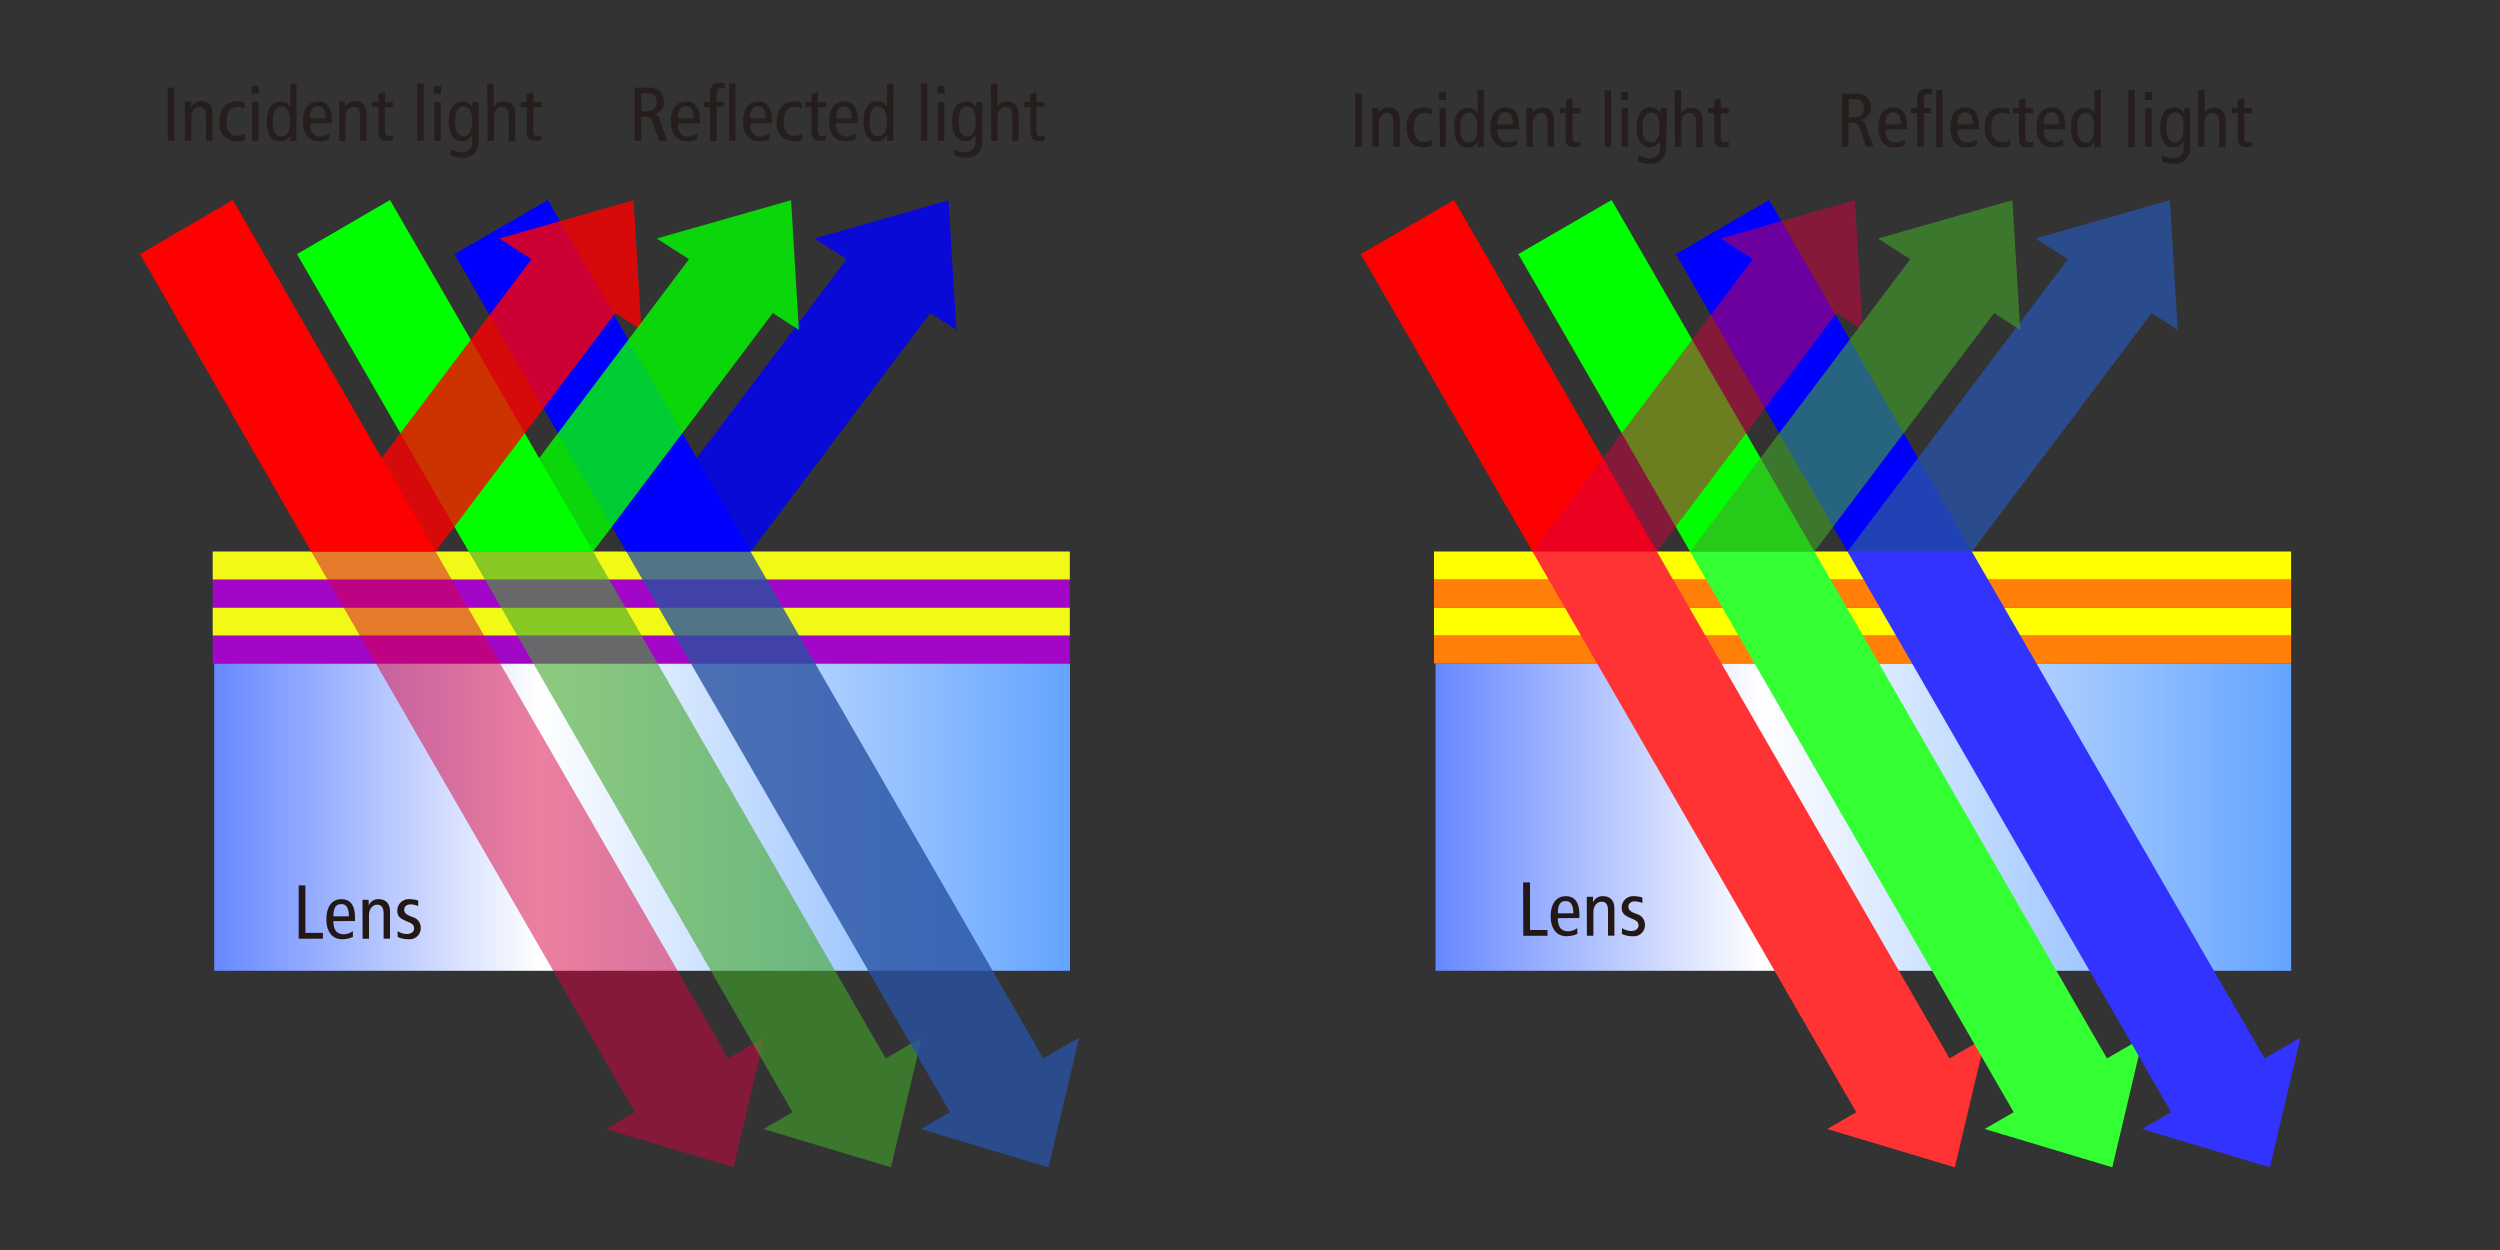 <svg xmlns="http://www.w3.org/2000/svg" xmlns:xlink="http://www.w3.org/1999/xlink" viewBox="0 0 250 125"><rect x="0" y="0" width="250" height="125" fill="#333333" stroke="none"/><defs><style>.cls-1{fill:url(#linear-gradient);}.cls-2{fill:#a207c7;}.cls-3{fill:#f2f917;}.cls-4{fill:url(#linear-gradient-2);}.cls-5{fill:#ff7f08;}.cls-6{fill:#ff0;}.cls-7{fill:#251e1c;}.cls-8{fill:#231815;}.cls-9{fill:#d80140;opacity:0.5;}.cls-10,.cls-16{fill:red;}.cls-11{fill:#42a72b;opacity:0.6;}.cls-12,.cls-17{fill:lime;}.cls-13{fill:#2a53a3;}.cls-13,.cls-15,.cls-16,.cls-17{opacity:0.8;}.cls-14,.cls-15{fill:blue;}.cls-18{fill:#f33;}.cls-19{fill:#3f3;}.cls-20{fill:#33f;}</style><linearGradient id="linear-gradient" x1="21.42" y1="81.71" x2="106.98" y2="81.71" gradientUnits="userSpaceOnUse"><stop offset="0" stop-color="#68f"></stop><stop offset="0.38" stop-color="#fff"></stop><stop offset="1" stop-color="#64a4ff"></stop></linearGradient><linearGradient id="linear-gradient-2" x1="143.55" y1="81.71" x2="229.11" y2="81.71" xlink:href="#linear-gradient"></linearGradient></defs><g id="&#x30EC;&#x30A4;&#x30E4;&#x30FC;_1" data-name="&#x30EC;&#x30A4;&#x30E4;&#x30FC; 1"><path class="cls-1" d="M107,66.34H21.42l0,.14h0v30.6H107V66.48h0S107,66.34,107,66.34Z"></path><rect class="cls-2" x="21.27" y="63.55" width="85.71" height="2.8"></rect><rect class="cls-3" x="21.27" y="60.75" width="85.71" height="2.8"></rect><rect class="cls-2" x="21.27" y="57.95" width="85.71" height="2.8"></rect><rect class="cls-3" x="21.27" y="55.15" width="85.71" height="2.8"></rect><path class="cls-4" d="M229.11,66.34H143.55l0,.14h0v30.6h85.56V66.48h0S229.11,66.34,229.11,66.34Z"></path><rect class="cls-5" x="143.4" y="63.55" width="85.71" height="2.8"></rect><rect class="cls-6" x="143.4" y="60.75" width="85.71" height="2.8"></rect><rect class="cls-5" x="143.4" y="57.95" width="85.71" height="2.8"></rect><rect class="cls-6" x="143.4" y="55.15" width="85.71" height="2.8"></rect><path class="cls-7" d="M63.47,8.76h1.36A1.51,1.51,0,0,1,66,9.13a1.36,1.36,0,0,1,.39,1,1.21,1.21,0,0,1-1,1.28h0a.69.69,0,0,1,.58.52l.75,2.14H65.9l-.61-1.8a.74.74,0,0,0-.85-.61h-.3v2.41h-.67Zm.67,2.37h.52a.9.9,0,0,0,1-.94c0-.6-.39-.88-1-.88h-.53Z"></path><path class="cls-7" d="M67.79,12.33c0,.9.35,1.32,1.06,1.32a1.65,1.65,0,0,0,.89-.32l0,.58a2.53,2.53,0,0,1-1.09.23c-1,0-1.56-.78-1.56-2s.53-2,1.5-2S70,10.84,70,12v.34Zm1.56-.49c0-.81-.26-1.21-.77-1.21s-.78.31-.79,1.21Z"></path><path class="cls-7" d="M71,10.71h-.62V10.2H71V9.33c0-.64.29-1.06,1-1.06a2.45,2.45,0,0,1,.5.06v.55a.6.6,0,0,0-.36-.09c-.36,0-.47.2-.47.59v.82h.7v.51h-.7v3.38H71Zm1.91-2.35h.64v5.73h-.64Z"></path><path class="cls-7" d="M75,12.33c0,.9.36,1.32,1.07,1.32a1.65,1.65,0,0,0,.89-.32l0,.58a2.56,2.56,0,0,1-1.09.23c-1,0-1.57-.78-1.57-2s.54-2,1.51-2,1.36.7,1.36,1.85v.34Zm1.56-.49c0-.81-.25-1.21-.76-1.21s-.78.31-.8,1.21Z"></path><path class="cls-7" d="M80.19,10.87a1.45,1.45,0,0,0-.74-.18c-.62,0-1.07.44-1.07,1.49s.43,1.41,1.06,1.41a1.61,1.61,0,0,0,.78-.21l0,.59a2.15,2.15,0,0,1-.81.17,1.73,1.73,0,0,1-1.73-2c0-1.26.66-2,1.74-2a2,2,0,0,1,.77.15Z"></path><path class="cls-7" d="M82.59,14a1.91,1.91,0,0,1-.54.1c-.59,0-.9-.24-.9-.92V10.71h-.62V10.2h.62V9.4l.64-.19v1h.8v.51h-.8V13c0,.44.11.61.4.61a.85.85,0,0,0,.4-.1Z"></path><path class="cls-7" d="M83.61,12.33c0,.9.35,1.32,1.06,1.32a1.71,1.71,0,0,0,.9-.32l0,.58a2.56,2.56,0,0,1-1.09.23c-1,0-1.57-.78-1.57-2s.54-2,1.5-2,1.37.7,1.37,1.85v.34Zm1.56-.49c0-.81-.25-1.21-.76-1.21s-.78.31-.8,1.21Z"></path><path class="cls-7" d="M89.32,13.37c0,.24,0,.48,0,.72h-.62l0-.58h0a1.1,1.1,0,0,1-1,.63c-.8,0-1.34-.66-1.34-2s.54-2,1.34-2a1.08,1.08,0,0,1,1,.59h0V8.36h.64Zm-1.49-2.71c-.59,0-.86.5-.86,1.48s.27,1.48.86,1.48.85-.5.85-1.48S88.41,10.66,87.83,10.66Z"></path><path class="cls-7" d="M92.09,8.36h.64v5.73h-.64Z"></path><path class="cls-7" d="M94.45,8.59v.77h-.7V8.59Zm-.67,1.61h.64v3.89h-.64Z"></path><path class="cls-7" d="M98.21,14.25a1.49,1.49,0,0,1-1.66,1.53,3.62,3.62,0,0,1-1.14-.24l0-.64a2.14,2.14,0,0,0,1.06.33c.79,0,1.09-.46,1.09-1.14v-.61h0a1.13,1.13,0,0,1-1,.66c-.8,0-1.35-.66-1.35-2s.55-2,1.42-2a1.14,1.14,0,0,1,1,.62h0l0-.56h.62c0,.22,0,.47,0,.7Zm-1.49-.63c.59,0,.85-.5.85-1.48s-.26-1.48-.85-1.48-.86.5-.86,1.48S96.13,13.62,96.72,13.62Z"></path><path class="cls-7" d="M99.09,8.36h.64v2.37h0a1.07,1.07,0,0,1,1-.59c.67,0,1.13.39,1.13,1.25v2.7h-.64V11.58c0-.62-.23-.89-.64-.89s-.82.35-.82,1.05v2.35h-.64Z"></path><path class="cls-7" d="M104.48,14a1.85,1.85,0,0,1-.54.1c-.59,0-.9-.24-.9-.92V10.71h-.62V10.2H103V9.4l.64-.19v1h.8v.51h-.8V13c0,.44.12.61.41.61a.81.81,0,0,0,.39-.1Z"></path><path class="cls-7" d="M184.21,9.36h1.37a1.5,1.5,0,0,1,1.12.37,1.36,1.36,0,0,1,.39,1A1.2,1.2,0,0,1,186,12v0a.68.68,0,0,1,.58.52l.75,2.14h-.73L186,12.88a.74.74,0,0,0-.84-.61h-.31v2.42h-.67Zm.67,2.37h.52a.9.9,0,0,0,1-.94c0-.6-.39-.88-1-.88h-.54Z"></path><path class="cls-7" d="M188.53,12.93c0,.9.35,1.32,1.06,1.32a1.65,1.65,0,0,0,.89-.32l0,.58a2.68,2.68,0,0,1-1.09.23c-1,0-1.56-.78-1.56-2s.53-2,1.5-2,1.37.7,1.37,1.85v.34Zm1.56-.49c0-.81-.25-1.21-.76-1.21s-.78.3-.8,1.21Z"></path><path class="cls-7" d="M191.71,11.31h-.61v-.52h.61V9.92c0-.63.29-1.05,1-1.05a2,2,0,0,1,.51.06v.55a.65.65,0,0,0-.37-.09c-.36,0-.46.2-.46.59v.81h.7v.52h-.7v3.38h-.65ZM193.62,9h.64v5.73h-.64Z"></path><path class="cls-7" d="M195.74,12.93c0,.9.35,1.32,1.06,1.32a1.65,1.65,0,0,0,.89-.32l0,.58a2.68,2.68,0,0,1-1.09.23c-1,0-1.56-.78-1.56-2s.53-2,1.5-2,1.36.7,1.36,1.85v.34Zm1.55-.49c0-.81-.25-1.21-.76-1.21s-.78.3-.79,1.21Z"></path><path class="cls-7" d="M200.93,11.47a1.45,1.45,0,0,0-.74-.18c-.62,0-1.06.44-1.06,1.49s.42,1.41,1.05,1.41A1.65,1.65,0,0,0,201,14l0,.59a2.43,2.43,0,0,1-.82.17c-1.16,0-1.72-.86-1.72-2,0-1.26.65-2,1.73-2a1.94,1.94,0,0,1,.78.15Z"></path><path class="cls-7" d="M203.33,14.64a1.85,1.85,0,0,1-.54.1c-.59,0-.9-.24-.9-.92V11.31h-.62v-.52h.62V10l.64-.19v1h.8v.52h-.8v2.3c0,.44.12.61.41.61a.93.93,0,0,0,.39-.1Z"></path><path class="cls-7" d="M204.36,12.93c0,.9.35,1.32,1.06,1.32a1.65,1.65,0,0,0,.89-.32l0,.58a2.72,2.72,0,0,1-1.09.23c-1,0-1.57-.78-1.57-2s.54-2,1.51-2,1.36.7,1.36,1.85v.34Zm1.55-.49c0-.81-.25-1.21-.76-1.21s-.78.3-.79,1.21Z"></path><path class="cls-7" d="M210.06,14c0,.23,0,.48,0,.72h-.61l0-.58h0a1.1,1.1,0,0,1-1,.63c-.8,0-1.35-.66-1.35-2s.55-2,1.35-2a1.08,1.08,0,0,1,1,.59h0V9h.64Zm-1.49-2.71c-.59,0-.86.5-.86,1.48s.27,1.48.86,1.48.85-.5.85-1.48S209.16,11.26,208.57,11.26Z"></path><path class="cls-7" d="M212.83,9h.64v5.73h-.64Z"></path><path class="cls-7" d="M215.19,9.19V10h-.7V9.19Zm-.67,1.6h.65v3.9h-.65Z"></path><path class="cls-7" d="M219,14.85a1.5,1.5,0,0,1-1.67,1.53,3.56,3.56,0,0,1-1.13-.24l0-.65a2.08,2.08,0,0,0,1.07.34,1,1,0,0,0,1.09-1.14v-.61h0a1.14,1.14,0,0,1-1,.66c-.8,0-1.34-.66-1.34-2s.54-2,1.41-2a1.11,1.11,0,0,1,1,.62h0l0-.57H219c0,.23,0,.48,0,.71Zm-1.5-.63c.59,0,.86-.5.86-1.48s-.27-1.48-.86-1.48-.85.5-.85,1.48S216.87,14.22,217.46,14.22Z"></path><path class="cls-7" d="M219.83,9h.64v2.37h0a1,1,0,0,1,.95-.59c.68,0,1.14.39,1.14,1.24v2.71h-.65V12.17c0-.61-.22-.88-.64-.88s-.82.35-.82,1.05v2.35h-.64Z"></path><path class="cls-7" d="M225.23,14.64a2,2,0,0,1-.55.1c-.58,0-.9-.24-.9-.92V11.31h-.61v-.52h.61V10l.64-.19v1h.81v.52h-.81v2.3c0,.44.12.61.41.61a1,1,0,0,0,.4-.1Z"></path><path class="cls-7" d="M16.77,8.76h.67v5.33h-.67Z"></path><path class="cls-7" d="M18.49,11c0-.28,0-.56,0-.83h.62l0,.58h0a1,1,0,0,1,1-.64c.68,0,1.14.39,1.14,1.25v2.7H20.6V11.58c0-.62-.23-.89-.64-.89s-.82.35-.82,1.05v2.35h-.65Z"></path><path class="cls-7" d="M24.46,10.87a1.45,1.45,0,0,0-.74-.18c-.62,0-1.07.44-1.07,1.49s.43,1.41,1.06,1.41a1.61,1.61,0,0,0,.78-.21l0,.59a2.15,2.15,0,0,1-.81.17,1.73,1.73,0,0,1-1.73-2c0-1.26.66-2,1.74-2a2,2,0,0,1,.77.15Z"></path><path class="cls-7" d="M25.88,8.59v.77h-.71V8.59ZM25.2,10.2h.65v3.89H25.2Z"></path><path class="cls-7" d="M29.64,13.37c0,.24,0,.48,0,.72h-.62l0-.58h0a1.1,1.1,0,0,1-1,.63c-.8,0-1.34-.66-1.34-2s.54-2,1.34-2a1.08,1.08,0,0,1,1,.59h0V8.36h.64Zm-1.5-2.71c-.59,0-.85.5-.85,1.48s.26,1.48.85,1.48.86-.5.86-1.48S28.73,10.66,28.14,10.66Z"></path><path class="cls-7" d="M31,12.33c0,.9.35,1.32,1.06,1.32a1.65,1.65,0,0,0,.89-.32l0,.58a2.53,2.53,0,0,1-1.09.23c-1,0-1.56-.78-1.56-2s.53-2,1.5-2,1.37.7,1.37,1.85v.34Zm1.56-.49c0-.81-.26-1.21-.77-1.21s-.77.31-.79,1.21Z"></path><path class="cls-7" d="M33.9,11c0-.28,0-.56,0-.83h.62l0,.58h0a1,1,0,0,1,1-.64c.68,0,1.14.39,1.14,1.25v2.7H36V11.58c0-.62-.22-.89-.64-.89s-.82.35-.82,1.05v2.35H33.9Z"></path><path class="cls-7" d="M39.29,14a1.85,1.85,0,0,1-.54.1c-.58,0-.9-.24-.9-.92V10.71h-.62V10.2h.62V9.4l.64-.19v1h.8v.51h-.8V13c0,.44.12.61.41.61a.81.81,0,0,0,.39-.1Z"></path><path class="cls-7" d="M41.73,8.36h.64v5.73h-.64Z"></path><path class="cls-7" d="M44.1,8.59v.77h-.7V8.59Zm-.67,1.61h.64v3.89h-.64Z"></path><path class="cls-7" d="M47.86,14.25a1.5,1.5,0,0,1-1.66,1.53,3.57,3.57,0,0,1-1.14-.24l0-.64a2.17,2.17,0,0,0,1.07.33,1,1,0,0,0,1.09-1.14v-.61h0a1.12,1.12,0,0,1-1,.66c-.8,0-1.34-.66-1.34-2s.54-2,1.41-2a1.13,1.13,0,0,1,.95.62h0l0-.56h.62c0,.22,0,.47,0,.7Zm-1.5-.63c.59,0,.86-.5.86-1.48s-.27-1.48-.86-1.48-.85.5-.85,1.48S45.78,13.62,46.36,13.62Z"></path><path class="cls-7" d="M48.73,8.36h.64v2.37h0a1,1,0,0,1,1-.59c.68,0,1.14.39,1.14,1.25v2.7h-.64V11.58c0-.62-.23-.89-.64-.89s-.83.35-.83,1.05v2.35h-.64Z"></path><path class="cls-7" d="M54.13,14a2,2,0,0,1-.55.1c-.58,0-.9-.24-.9-.92V10.71h-.61V10.2h.61V9.4l.65-.19v1h.8v.51h-.8V13c0,.44.11.61.4.61a.88.88,0,0,0,.4-.1Z"></path><path class="cls-7" d="M135.51,9.36h.67v5.33h-.67Z"></path><path class="cls-7" d="M137.24,11.63c0-.28,0-.56,0-.84h.61l0,.58h0a1,1,0,0,1,1-.63c.68,0,1.13.39,1.13,1.24v2.71h-.64V12.17c0-.61-.23-.88-.64-.88s-.82.35-.82,1.05v2.35h-.64Z"></path><path class="cls-7" d="M143.21,11.47a1.5,1.5,0,0,0-.74-.18c-.63,0-1.07.44-1.07,1.49s.42,1.41,1,1.41a1.69,1.69,0,0,0,.79-.21l0,.59a2.43,2.43,0,0,1-.82.17c-1.16,0-1.72-.86-1.72-2,0-1.26.65-2,1.74-2a1.92,1.92,0,0,1,.77.15Z"></path><path class="cls-7" d="M144.62,9.19V10h-.7V9.19Zm-.67,1.6h.64v3.9H144Z"></path><path class="cls-7" d="M148.38,14c0,.23,0,.48,0,.72h-.62l0-.58h0a1.08,1.08,0,0,1-1,.63c-.8,0-1.34-.66-1.34-2s.54-2,1.34-2a1.08,1.08,0,0,1,1,.59h0V9h.64Zm-1.5-2.71c-.58,0-.85.5-.85,1.48s.27,1.48.85,1.48.86-.5.86-1.48S147.47,11.26,146.88,11.26Z"></path><path class="cls-7" d="M149.73,12.93c0,.9.35,1.32,1.06,1.32a1.71,1.71,0,0,0,.9-.32l0,.58a2.76,2.76,0,0,1-1.09.23c-1,0-1.57-.78-1.57-2s.53-2,1.5-2,1.37.7,1.37,1.85v.34Zm1.56-.49c0-.81-.25-1.21-.76-1.21s-.78.3-.8,1.21Z"></path><path class="cls-7" d="M152.64,11.63c0-.28,0-.56,0-.84h.62l0,.58h0a1,1,0,0,1,1-.63c.68,0,1.14.39,1.14,1.24v2.71h-.64V12.17c0-.61-.23-.88-.64-.88s-.83.35-.83,1.05v2.35h-.64Z"></path><path class="cls-7" d="M158,14.64a2,2,0,0,1-.54.1c-.59,0-.9-.24-.9-.92V11.31H156v-.52h.62V10l.64-.19v1h.8v.52h-.8v2.3c0,.44.11.61.4.61a1,1,0,0,0,.4-.1Z"></path><path class="cls-7" d="M160.47,9h.64v5.73h-.64Z"></path><path class="cls-7" d="M162.84,9.19V10h-.7V9.19Zm-.67,1.6h.64v3.9h-.64Z"></path><path class="cls-7" d="M166.6,14.85a1.5,1.5,0,0,1-1.66,1.53,3.57,3.57,0,0,1-1.14-.24l0-.65a2.12,2.12,0,0,0,1.07.34A1,1,0,0,0,166,14.69v-.61h0a1.16,1.16,0,0,1-1,.66c-.8,0-1.34-.66-1.34-2s.54-2,1.41-2a1.13,1.13,0,0,1,1,.62h0l0-.57h.62c0,.23,0,.48,0,.71Zm-1.49-.63c.58,0,.85-.5.85-1.48s-.27-1.48-.85-1.48-.86.5-.86,1.48S164.52,14.22,165.11,14.22Z"></path><path class="cls-7" d="M167.47,9h.64v2.37h0a1.05,1.05,0,0,1,1-.59c.68,0,1.14.39,1.14,1.24v2.71h-.64V12.17c0-.61-.23-.88-.64-.88s-.83.35-.83,1.05v2.35h-.64Z"></path><path class="cls-7" d="M172.87,14.64a1.91,1.91,0,0,1-.54.1c-.59,0-.9-.24-.9-.92V11.31h-.62v-.52h.62V10l.64-.19v1h.8v.52h-.8v2.3c0,.44.11.61.4.61a1,1,0,0,0,.4-.1Z"></path><path class="cls-8" d="M29.87,88.54h.67v4.75h1.75v.58H29.87Z"></path><path class="cls-8" d="M33.34,92.11c0,.9.35,1.32,1.06,1.32a1.65,1.65,0,0,0,.89-.32l0,.58a2.56,2.56,0,0,1-1.09.23c-1,0-1.56-.78-1.56-2s.53-2,1.5-2,1.36.71,1.36,1.85v.34Zm1.55-.48c0-.81-.25-1.22-.76-1.22s-.78.31-.79,1.22Z"></path><path class="cls-8" d="M36.25,90.82c0-.29,0-.57,0-.84h.62l0,.58h0a1,1,0,0,1,1-.64c.67,0,1.13.39,1.13,1.25v2.7h-.64V91.36c0-.62-.23-.89-.64-.89s-.82.35-.82,1.06v2.34h-.64Z"></path><path class="cls-8" d="M39.76,93.11a1.72,1.72,0,0,0,.91.29c.49,0,.74-.25.74-.55s-.13-.45-.49-.61l-.43-.19c-.56-.25-.76-.5-.76-1A1.14,1.14,0,0,1,41,89.92a2.41,2.41,0,0,1,.82.14l0,.55a1.89,1.89,0,0,0-.76-.17c-.42,0-.64.23-.64.54s.23.49.65.65l.23.09a1.07,1.07,0,0,1,.77,1,1.11,1.11,0,0,1-1.25,1.2,2.26,2.26,0,0,1-1.05-.23Z"></path><path class="cls-8" d="M152.31,88.24H153V93h1.75v.58h-2.42Z"></path><path class="cls-8" d="M155.78,91.81c0,.9.35,1.32,1.06,1.32a1.65,1.65,0,0,0,.89-.32l0,.58a2.56,2.56,0,0,1-1.09.23c-1,0-1.57-.78-1.57-2s.54-2,1.51-2,1.36.71,1.36,1.85v.34Zm1.55-.48c0-.81-.25-1.22-.76-1.22s-.78.31-.79,1.22Z"></path><path class="cls-8" d="M158.68,90.52c0-.29,0-.57,0-.84h.62l0,.58h0a1,1,0,0,1,1-.64c.68,0,1.14.39,1.14,1.25v2.7h-.64V91.06c0-.62-.23-.89-.64-.89s-.82.35-.82,1.06v2.34h-.65Z"></path><path class="cls-8" d="M162.2,92.81a1.72,1.72,0,0,0,.91.29c.49,0,.74-.25.74-.55s-.14-.45-.49-.61l-.43-.19c-.56-.25-.76-.5-.76-1a1.14,1.14,0,0,1,1.25-1.13,2.41,2.41,0,0,1,.82.14l0,.55a1.89,1.89,0,0,0-.76-.17c-.42,0-.64.23-.64.54s.23.49.65.65l.23.09a1.08,1.08,0,0,1,.77,1,1.11,1.11,0,0,1-1.25,1.2,2.26,2.26,0,0,1-1.05-.23Z"></path><polygon class="cls-9" points="72.82 105.84 43.56 55.16 31.13 55.16 63.49 111.22 60.59 112.9 73.35 116.73 76.42 103.76 72.82 105.84"></polygon><path class="cls-10" d="M14,25.41,31.12,55.15H43.56L23.28,20Z"></path><polygon class="cls-11" points="88.57 105.84 59.31 55.16 46.88 55.16 79.25 111.22 76.34 112.9 89.1 116.73 92.17 103.76 88.57 105.84"></polygon><path class="cls-12" d="M29.7,25.41,46.87,55.15H59.31L39,20Z"></path><polygon class="cls-13" points="104.32 105.84 75.06 55.16 62.63 55.16 95 111.22 92.09 112.9 104.85 116.73 107.92 103.76 104.32 105.84"></polygon><path class="cls-14" d="M45.45,25.41,62.62,55.15H75.06L54.78,20Z"></path><polygon class="cls-15" points="95.64 32.99 94.86 20.02 81.42 23.85 84.65 25.92 62.62 55.16 75.06 55.16 93.03 31.31 95.64 32.99"></polygon><polygon class="cls-16" points="64.14 32.99 63.36 20.02 49.92 23.85 53.15 25.92 31.12 55.16 43.56 55.16 61.53 31.31 64.14 32.99"></polygon><polygon class="cls-17" points="79.89 32.99 79.11 20.02 65.67 23.85 68.9 25.92 46.87 55.16 59.31 55.16 77.28 31.31 79.89 32.99"></polygon><polygon class="cls-18" points="194.95 105.84 165.69 55.16 153.25 55.16 185.62 111.22 182.72 112.9 195.48 116.73 198.55 103.76 194.95 105.84"></polygon><path class="cls-10" d="M136.08,25.41l17.17,29.74h12.44L145.41,20Z"></path><polygon class="cls-19" points="210.7 105.84 181.44 55.16 169 55.16 201.37 111.22 198.47 112.9 211.23 116.73 214.3 103.76 210.7 105.84"></polygon><path class="cls-12" d="M151.83,25.41,169,55.15h12.44L161.16,20Z"></path><polygon class="cls-20" points="226.45 105.84 197.19 55.16 184.75 55.16 217.12 111.22 214.22 112.9 226.98 116.73 230.05 103.76 226.45 105.84"></polygon><path class="cls-14" d="M167.58,25.41l17.17,29.74h12.44L176.91,20Z"></path><polygon class="cls-13" points="217.77 32.99 216.99 20.02 203.55 23.85 206.78 25.92 184.75 55.16 197.19 55.16 215.16 31.31 217.77 32.99"></polygon><polygon class="cls-9" points="186.27 32.99 185.49 20.02 172.05 23.85 175.28 25.92 153.25 55.16 165.69 55.16 183.66 31.31 186.27 32.99"></polygon><polygon class="cls-11" points="202.02 32.99 201.24 20.02 187.8 23.85 191.03 25.92 169 55.16 181.44 55.16 199.41 31.31 202.02 32.99"></polygon></g></svg>